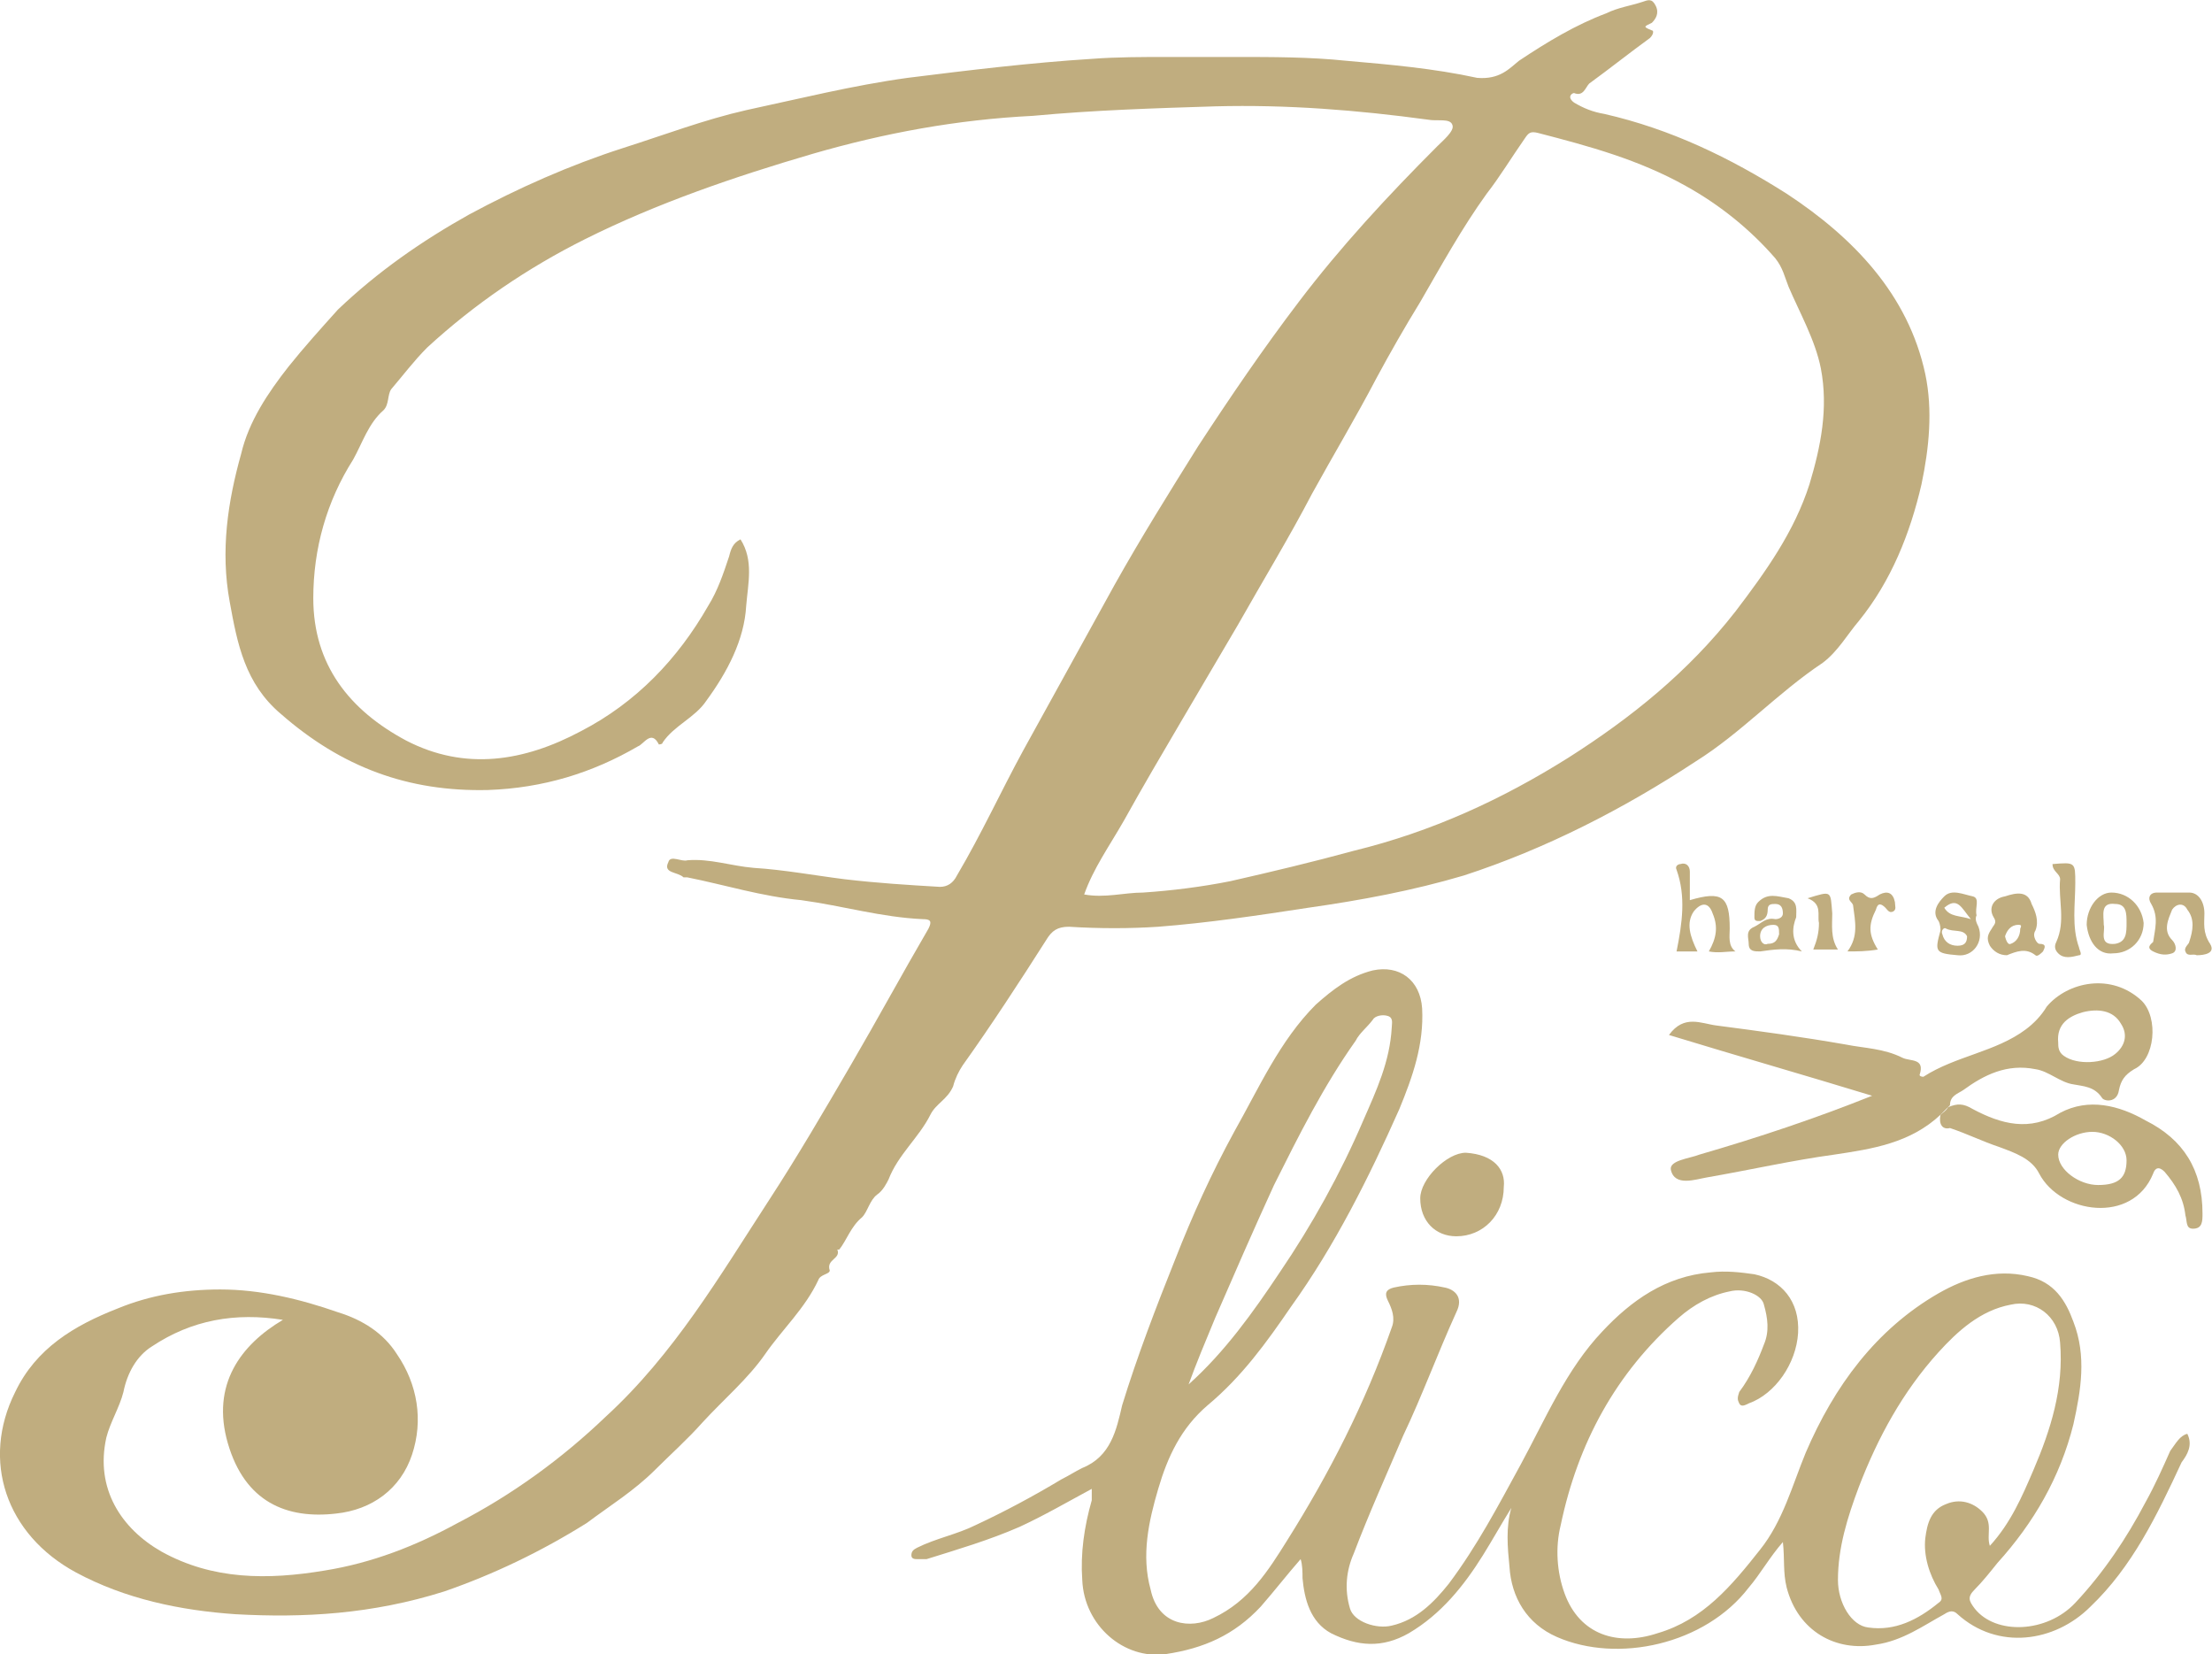 <svg id="レイヤー_2" xmlns="http://www.w3.org/2000/svg" viewBox="0 0 116.5 87.1"><style>.st0{fill:#c0ad7f}</style><path class="st0" d="M39 28.4c.7 1.1.4 2.3.3 3.5-.1 1.8-1 3.5-2.1 5-.6.9-1.7 1.3-2.3 2.2 0 .1-.2.1-.2.1-.4-.8-.8 0-1.1.1-2.4 1.4-5 2.2-7.9 2.3-4.2.1-7.7-1.2-10.9-4-1.9-1.6-2.3-3.7-2.7-5.9-.5-2.7-.1-5.3.6-7.8.4-1.7 1.4-3.2 2.5-4.6.8-1 1.7-2 2.6-3 2.1-2 4.4-3.6 6.9-5 2.6-1.4 5.3-2.6 8.1-3.5 2.2-.7 4.3-1.5 6.5-2 2.8-.6 5.6-1.3 8.5-1.7 3.2-.4 6.5-.8 9.7-1 1.3-.1 2.7-.1 4-.1h3.6c1.9 0 3.9 0 5.8.2 2.3.2 4.6.4 6.9.9 1.2.1 1.7-.5 2.2-.9 1.5-1 3-1.9 4.6-2.5.6-.3 1.3-.4 1.9-.6.3-.1.5-.2.7.2.2.4 0 .7-.2.9-.4.2-.5.2 0 .4.1 0 .1.2-.1.4-1.1.8-2.1 1.6-3.2 2.4-.2.2-.3.7-.8.5-.1 0-.4.2 0 .5.5.3 1 .5 1.6.6 3.5.8 6.6 2.3 9.6 4.2 3.5 2.3 6.4 5.3 7.3 9.5.4 1.9.2 3.9-.2 5.8-.6 2.6-1.6 5.1-3.3 7.2-.6.7-1.1 1.6-1.9 2.2-2.4 1.6-4.3 3.7-6.7 5.2-3.8 2.5-7.9 4.6-12.2 6-2.7.8-5.4 1.3-8.2 1.7-2.6.4-5.3.8-7.9 1-1.5.1-3.1.1-4.7 0-.6 0-.9.2-1.2.7-1.4 2.2-2.9 4.5-4.4 6.6-.2.3-.4.7-.5 1.1-.3.7-.9.9-1.2 1.5-.6 1.2-1.7 2.1-2.2 3.4-.1.2-.3.6-.6.8-.4.3-.5.9-.8 1.2-.6.5-.8 1.2-1.2 1.7h-.1c.2.5-.6.5-.4 1.1 0 .2-.5.2-.6.5-.7 1.5-1.9 2.6-2.8 3.9-.9 1.3-2.2 2.4-3.3 3.6-.8.9-1.7 1.7-2.5 2.5-1.1 1.1-2.4 1.9-3.6 2.8-2.4 1.5-4.9 2.7-7.5 3.6-3.8 1.2-7.4 1.4-11 1.2-2.9-.2-5.8-.8-8.4-2.2-3.7-2-5-5.9-3.2-9.5 1.1-2.3 3.1-3.5 5.4-4.4 1.7-.7 3.5-1 5.4-1 2.1 0 4.2.5 6.2 1.2 1.3.4 2.4 1.1 3.1 2.2 1.1 1.6 1.4 3.5.8 5.3-.6 1.8-2.1 2.9-4 3.1-2.6.3-4.8-.6-5.7-3.7-.9-3.1.7-5.2 2.9-6.5-2.5-.4-4.8 0-6.9 1.4-.8.5-1.3 1.4-1.5 2.4-.2.8-.7 1.6-.9 2.4-.6 2.7.8 4.8 2.9 6 2.7 1.5 5.6 1.5 8.6 1 2.5-.4 4.8-1.3 7-2.5 2.9-1.5 5.5-3.4 7.8-5.6 3.6-3.3 6-7.4 8.6-11.4 1.5-2.3 2.9-4.7 4.3-7.1 1.4-2.4 2.7-4.8 4.1-7.2.2-.4.1-.5-.3-.5-2.2-.1-4.2-.7-6.4-1-2.1-.2-4-.8-6-1.2H36c-.3-.3-1.1-.2-.8-.8.1-.4.7 0 1-.1 1.2-.1 2.3.3 3.5.4 1.6.1 3.2.4 4.8.6 1.7.2 3.3.3 5 .4.4 0 .7-.2.9-.6 1.3-2.2 2.3-4.4 3.5-6.6l4.8-8.7c1.4-2.5 2.9-4.9 4.4-7.3 1.7-2.6 3.4-5.1 5.3-7.6 2.2-2.9 4.7-5.6 7.3-8.2.3-.3.9-.8.8-1.1-.1-.4-.8-.2-1.3-.3-3.7-.5-7.4-.8-11.2-.7-3.2.1-6.4.2-9.6.5-4 .2-7.8.9-11.6 2-4.1 1.2-8.2 2.6-12 4.5-3 1.5-5.8 3.4-8.3 5.7-.7.7-1.3 1.5-1.9 2.2-.2.3-.1.8-.4 1.1-.8.7-1.1 1.7-1.6 2.6-1.4 2.2-2.1 4.7-2.1 7.3 0 3.5 1.9 5.9 4.9 7.5 3.1 1.6 6.2 1.1 9.2-.5 2.9-1.5 5.1-3.8 6.7-6.6.5-.8.8-1.7 1.1-2.6.1-.4.2-.7.6-.9zm18.1 18.7c1.1.2 2.1-.1 3.1-.1 1.5-.1 3.1-.3 4.6-.6 2.2-.5 4.3-1 6.5-1.6 4.1-1 7.8-2.7 11.3-4.9 3.3-2.1 6.3-4.5 8.8-7.7 1.6-2.1 3.1-4.2 3.9-6.7.6-2 1-4 .6-6.1-.3-1.5-1.1-2.9-1.7-4.3-.2-.5-.3-1-.7-1.5-1.3-1.5-2.9-2.8-4.7-3.8C86.3 8.4 83.7 7.7 81 7c-.4-.1-.5 0-.7.3-.7 1-1.3 2-2 2.9-1.3 1.8-2.4 3.8-3.5 5.7-.8 1.3-1.6 2.7-2.3 4-1.1 2.1-2.3 4.1-3.4 6.1-1.2 2.3-2.6 4.6-3.9 6.9l-3 5.1c-1 1.7-2 3.4-3 5.2-.8 1.4-1.6 2.5-2.1 3.9z"/><path class="st0" d="M115.2 75.5c.3.6 0 1.1-.3 1.5-1.3 2.8-2.6 5.5-4.8 7.6-1.9 1.9-4.9 2.3-7 .4-.2-.2-.4-.2-.7 0-1.1.6-2.2 1.4-3.6 1.6-2.1.4-4.1-.7-4.7-3-.2-.8-.1-1.5-.2-2.4-.7.8-1.2 1.7-1.8 2.4-2.3 3-6.9 4-10.1 2.6-1.6-.7-2.4-2.1-2.5-3.7-.1-1-.2-2.1.1-3.1-.5.8-1 1.7-1.5 2.5-1 1.6-2.2 3.1-3.9 4.1-1.4.8-2.7.7-4.1 0-1.1-.6-1.4-1.8-1.5-2.9 0-.3 0-.7-.1-1-.7.8-1.4 1.7-2.1 2.5-1.4 1.5-3 2.2-5 2.5-2.2.3-4.3-1.5-4.4-3.9-.1-1.4.1-2.8.5-4.2v-.6c-1.3.7-2.5 1.4-3.8 2-1.6.7-3.3 1.2-4.9 1.7h-.5c-.1 0-.3 0-.3-.2s.1-.3.3-.4c1-.5 2.1-.7 3.1-1.2 1.5-.7 3-1.5 4.5-2.4.4-.2.7-.4 1.1-.6 1.5-.6 1.8-2 2.1-3.3.8-2.6 1.8-5.2 2.8-7.7.9-2.3 1.9-4.5 3.1-6.7 1.3-2.3 2.4-4.8 4.3-6.7.9-.8 1.8-1.5 3-1.8 1.4-.3 2.5.5 2.6 2 .1 1.9-.5 3.6-1.2 5.3-1.6 3.6-3.4 7.2-5.7 10.4-1.3 1.9-2.6 3.7-4.4 5.2-1.4 1.2-2.1 2.7-2.6 4.4-.5 1.7-.9 3.5-.4 5.3.4 1.9 2.1 2.1 3.3 1.5 1.9-.9 2.9-2.5 3.9-4.1 2.2-3.5 4.1-7.2 5.5-11.2.2-.5 0-1-.2-1.4-.2-.4-.1-.6.3-.7.9-.2 1.8-.2 2.7 0 .5.1 1 .5.6 1.3-1 2.2-1.8 4.4-2.8 6.5-.9 2.1-1.8 4.1-2.6 6.2-.4.9-.5 1.9-.2 2.9.2.7 1.4 1.1 2.2.9 1.3-.3 2.2-1.2 3-2.2 1.5-2 2.6-4.1 3.8-6.3 1.3-2.4 2.4-5 4.3-7 1.5-1.6 3.3-2.9 5.7-3.1.8-.1 1.6 0 2.3.1 1.4.3 2.4 1.4 2.3 3.1-.1 1.6-1.2 3.2-2.6 3.7-.2.1-.4.2-.5 0-.1-.2-.1-.3 0-.6.6-.8 1-1.7 1.3-2.5.3-.7.2-1.4 0-2.1-.1-.5-1-.9-1.8-.7-1 .2-1.9.7-2.7 1.4-3.3 2.9-5.3 6.6-6.2 10.9-.3 1.2-.2 2.5.2 3.6.8 2.2 2.8 2.8 4.9 2.1 2.4-.7 3.9-2.5 5.4-4.4 1.2-1.5 1.7-3.4 2.4-5.1 1.5-3.5 3.7-6.5 7-8.4 1.4-.8 3-1.3 4.7-.9 1.4.3 2 1.3 2.4 2.4.7 1.8.4 3.6 0 5.4-.7 2.8-2.1 5.2-4 7.3-.4.5-.8 1-1.2 1.4-.4.4-.3.6 0 1 1.1 1.4 3.8 1.3 5.3-.3s2.7-3.4 3.7-5.3c.5-.9.9-1.8 1.3-2.7.3-.4.5-.8.9-.9zm-10.4 5.9c1.1-1.2 1.7-2.6 2.3-4 .9-2.1 1.6-4.3 1.4-6.7-.1-1.4-1.3-2.3-2.6-2-1.6.3-2.8 1.4-3.8 2.5-1.9 2.1-3.2 4.5-4.2 7.1-.6 1.6-1.1 3.2-1.1 4.9 0 1.2.7 2.4 1.6 2.5 1.4.2 2.6-.4 3.7-1.3.3-.2.1-.4 0-.7-.5-.8-.8-1.8-.7-2.7.1-.8.3-1.5 1.1-1.8.7-.3 1.4-.1 1.9.4.6.6.2 1.2.4 1.8zm-42.2-8.5c1.9-1.7 3.4-3.8 4.8-5.9 1.7-2.5 3.2-5.2 4.4-8 .7-1.6 1.4-3.1 1.5-4.9 0-.2.1-.5-.2-.6-.3-.1-.7 0-.8.2-.3.4-.7.7-.9 1.1-1.7 2.4-3 5-4.3 7.6-1.1 2.4-2.1 4.7-3.1 7-.5 1.2-1 2.4-1.4 3.5z"/><path class="st0" d="M102.2 58.7c-1.6 1.5-3.6 1.8-5.6 2.1-2.2.3-4.4.8-6.7 1.2-.6.1-1.7.5-1.9-.4-.1-.5 1-.6 1.5-.8 3.1-.9 6.1-1.9 9.1-3.1-3.6-1.1-7.1-2.1-10.7-3.2.8-1.1 1.7-.6 2.5-.5 2.3.3 4.5.6 6.8 1 1 .2 2 .2 3 .7.4.2 1.2 0 .9.9 0 .1.2.1.2.1 1.7-1.1 3.8-1.3 5.4-2.5.4-.3.8-.7 1.1-1.2 1.1-1.3 3.4-1.8 5-.3.9.9.7 3.1-.4 3.6-.5.3-.7.6-.8 1.1-.1.7-.8.6-.9.4-.4-.6-1-.6-1.5-.7-.7-.1-1.3-.7-2-.8-1.5-.3-2.7.3-3.8 1.1-.3.2-.7.3-.7.8l-.5.5zm6.2-3.8c0 .2 0 .5.3.7.7.5 2.1.4 2.7-.1.5-.4.7-1 .3-1.6-.4-.7-1.2-.8-2-.6-.7.2-1.4.6-1.3 1.6z"/><path class="st0" d="M102.2 58.7c.1-.1.3-.2.4-.4.5-.2.8-.2 1.3.1 1.5.8 3 1.2 4.6.2 1.5-.8 3.1-.4 4.5.4 2 1 3 2.6 3 4.9 0 .4 0 .8-.5.8-.4 0-.3-.4-.4-.7-.1-.9-.5-1.6-1.1-2.3-.3-.3-.5-.2-.6.1-1.1 2.7-4.9 2.1-6 0-.4-.8-1.3-1.1-2.1-1.4-.9-.3-1.7-.7-2.6-1-.4.1-.6-.2-.5-.7zm8.3 3.7c1.1 0 1.5-.4 1.5-1.3 0-.8-.9-1.5-1.8-1.5s-1.8.6-1.8 1.2c0 .8 1.1 1.6 2.1 1.6zm-31.3.1c0 1.5-1.1 2.6-2.5 2.6-1.1 0-1.9-.8-1.9-2 0-1 1.4-2.4 2.4-2.4 1.5.1 2.1.9 2 1.8zm26.5-12.2c-.4 0-.7-.2-.9-.5-.2-.4-.1-.6.1-.9.1-.2.3-.3.1-.6-.3-.5 0-1 .6-1.1.6-.2 1.2-.3 1.4.4.2.4.4.9.2 1.4-.2.3.1.7.2.7.4 0 .3.2.2.4-.1.1-.3.3-.4.2-.5-.4-1-.2-1.5 0zm.7-1.4c.1-.2 0-.2-.1-.2-.4 0-.6.3-.7.6 0 0 .1.5.3.4.3-.1.5-.4.5-.8zm9.3 1.4c-.2-.1-.5.1-.6-.2-.1-.2.2-.4.2-.5.2-.6.3-1.2-.1-1.7-.2-.4-.6-.3-.8 0-.2.5-.5 1.1 0 1.6.2.2.3.6 0 .7-.3.1-.6.1-1-.1s-.1-.4 0-.5c.1-.7.3-1.3-.1-2-.2-.3-.1-.6.3-.6h1.7c.5 0 .8.5.8 1.1 0 .5-.1 1 .3 1.6.3.5-.3.6-.7.6zm-26.3-.2h-1.1c.3-1.5.5-2.9 0-4.3-.1-.2.1-.3.2-.3.3-.1.5.1.5.4v1.5c1.7-.5 2.1-.2 2.1 1.5 0 .4-.1.9.3 1.2-.5 0-.9.1-1.4 0 .4-.7.5-1.3.2-2-.2-.6-.6-.6-1-.1-.4.6-.2 1.3.2 2.1zm20.5-1.4c0-.9.6-1.7 1.3-1.7.9 0 1.6.7 1.7 1.6 0 .9-.7 1.6-1.6 1.6-.8.1-1.3-.6-1.4-1.5zm.9 0c.1.3-.3 1.1.6 1 .6-.1.6-.6.6-1.1 0-.5 0-1-.6-1-.8-.1-.6.6-.6 1.1zm-6.7-.5c-.1.2 0 .4.1.6.3.8-.3 1.6-1.1 1.5-1.2-.1-1.2-.2-.9-1.3 0-.1 0-.3-.1-.5-.4-.5 0-1 .3-1.3.4-.4 1-.1 1.5 0 .4.1.1.6.2 1zm-.5 1.1c-.2-.4-.7-.2-1.1-.4-.1-.1-.3.1-.2.3.1.4.4.6.8.6s.5-.2.5-.5zm.2-.9c-.5-.6-.7-1.2-1.4-.6.3.5.8.4 1.4.6zm-8.9 1.7c-.8-.2-1.5-.1-2.2 0-.3 0-.6 0-.6-.4 0-.3-.2-.7.3-.9.4-.2.6-.5 1.1-.4.2 0 .4-.1.4-.3 0-.3-.1-.5-.4-.5-.2 0-.4 0-.4.3s-.1.5-.4.6c-.2 0-.3 0-.3-.2 0-.3 0-.6.2-.8.5-.5 1-.3 1.6-.2.5.2.4.6.4 1-.2.5-.3 1.2.3 1.8zm-1.2-.9c0-.3 0-.5-.3-.5-.4 0-.7.2-.7.6 0 .3.2.5.4.4.4 0 .5-.2.6-.5zm14.4-3.7c1.2-.1 1.2-.1 1.2 1s-.2 2.3.2 3.4c0 .1.2.4 0 .4-.4.1-.8.2-1.1-.1-.2-.2-.2-.4-.1-.6.5-1.1.1-2.2.2-3.3 0-.3-.4-.4-.4-.8zm-10.8 4.6c.6-.8.4-1.6.3-2.4 0-.2-.4-.3-.1-.6.2-.1.5-.2.7 0 .3.3.5.2.8 0 .4-.2.7-.1.8.4 0 .2.1.4-.1.5-.2.1-.3-.1-.4-.2-.2-.2-.4-.3-.5.1-.4.8-.4 1.3.1 2.1-.6.1-1.1.1-1.6.1zm-2.1-2.8c1.3-.4 1.2-.4 1.3.8 0 .6-.1 1.3.3 1.9h-1.3c.2-.5.3-.9.3-1.4-.1-.4.2-1-.6-1.3z"/></svg>